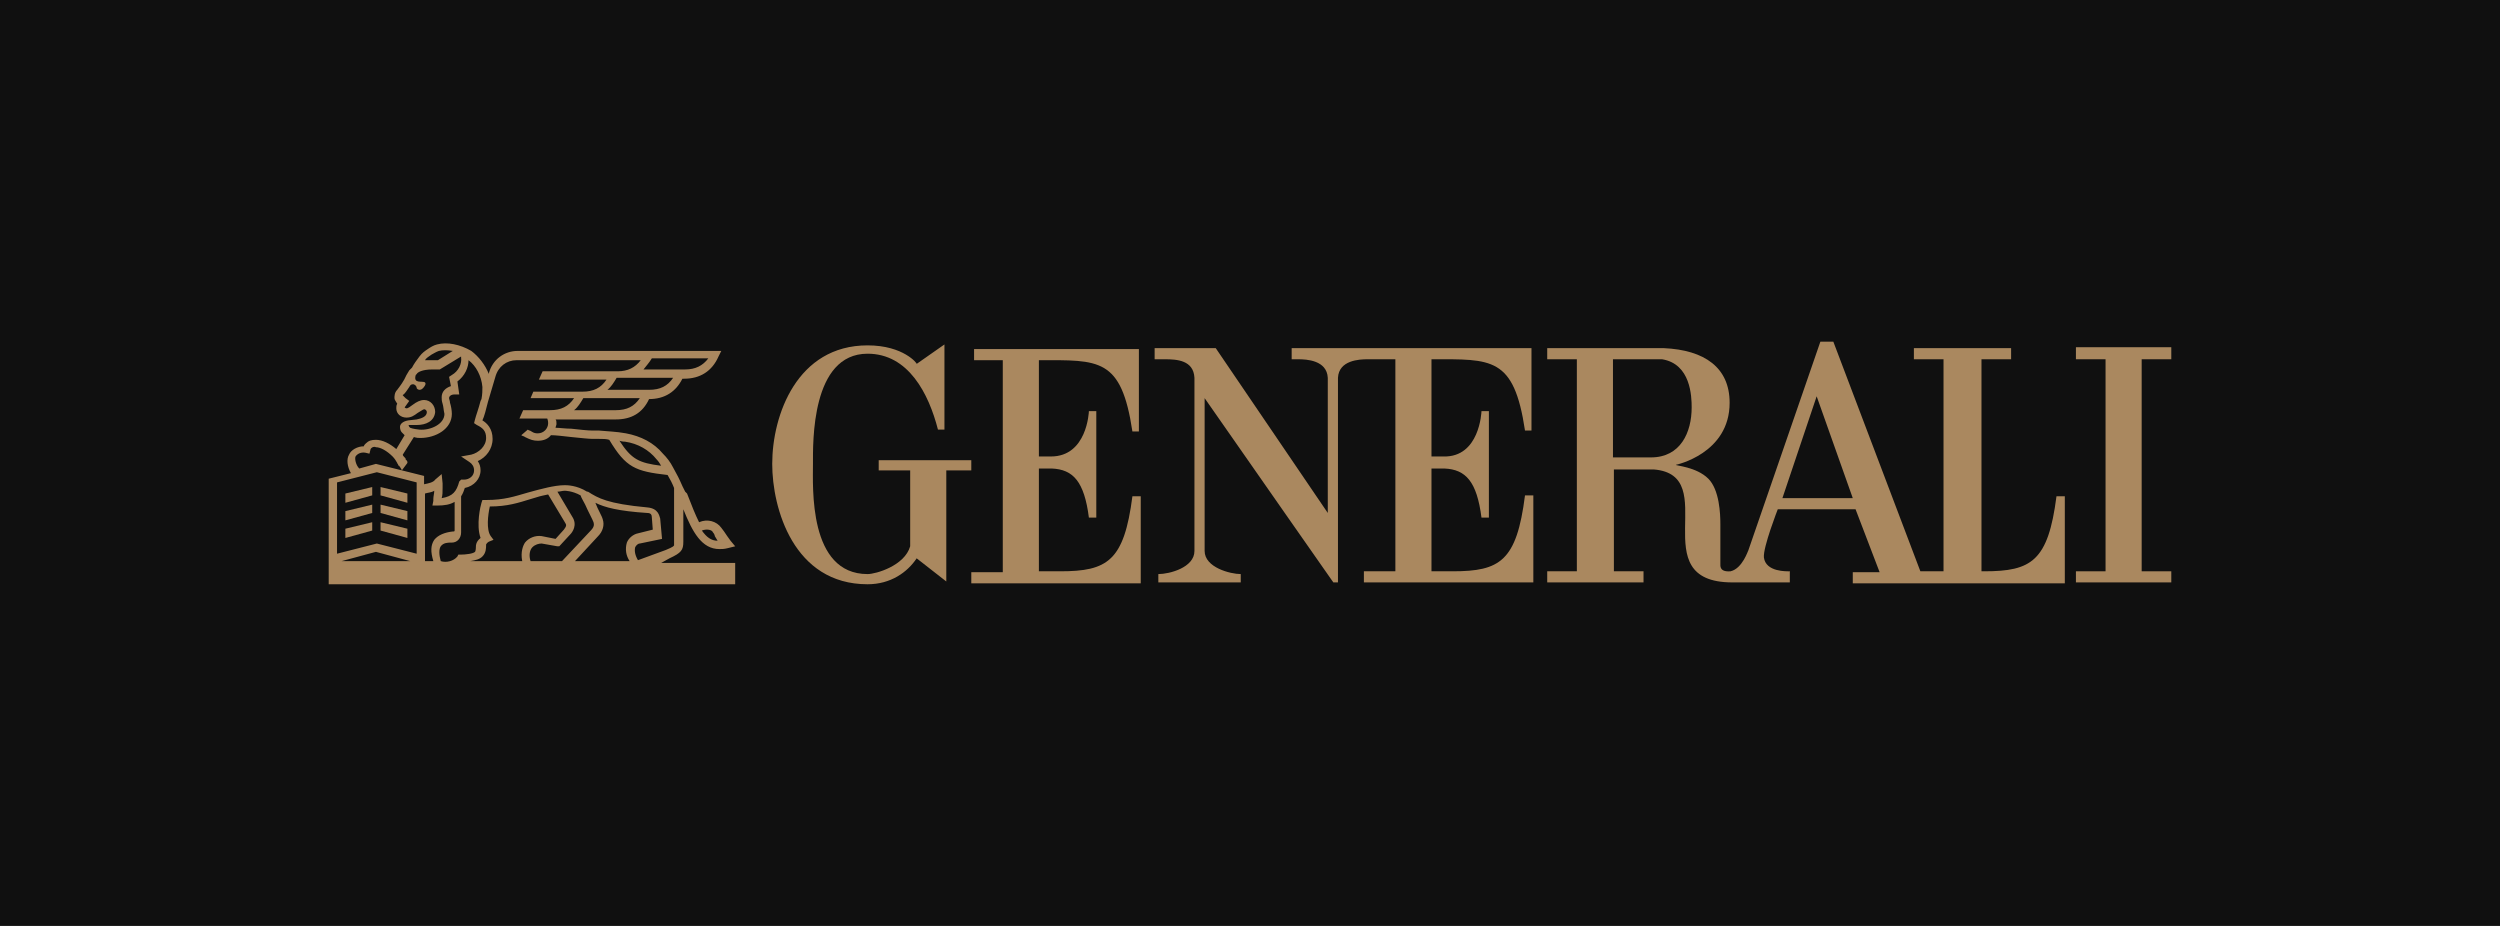 <svg width="270" height="100" viewBox="0 0 270 100" fill="none" xmlns="http://www.w3.org/2000/svg">
<rect width="270" height="100" fill="#101010"/>
<path d="M114.5 61.7H112.2V50.6H113.6C115.9 50.7 117.1 52 117.6 55.9H118.4V44.4H117.6C117.6 44.5 117.4 49.3 113.5 49.3H112.2V38.9C118.7 38.9 121.1 38.6 122.3 46.6H123V37.7H105.2V38.9H108.3V61.8H104.9V63H123.2V53.6H122.3C121.4 60.6 119.6 61.7 114.5 61.7Z" fill="#AA885F"/>
<path d="M104.9 49.7H94.9V50.8H98.3V59C97.7 61.1 94.6 62 93.7 62C87.3 62 87.8 52.6 87.8 50.1C87.8 47.8 87.6 38.2 93.7 38.2C98.1 38.2 100.3 42.5 101.3 46.4H102C102 44.8 102 37.2 102 37.2L99 39.3C99.1 39.3 97.6 37.3 93.7 37.3C86.1 37.3 83.4 44.8 83.4 50.1C83.4 54.9 85.7 63.1 93.7 63.1C96.2 63.1 98 61.8 99 60.3L102.2 62.8V50.8H104.9V49.7Z" fill="#AA885F"/>
<path d="M214.3 61.7H214V38.8H217.2V37.6H206.7V38.8H209.9V61.7H207.4L198 36.9H196.6L188.8 59.5C188.8 59.4 188.2 61.4 186.9 61.7C185.7 61.8 185.8 61.1 185.8 60.9V56.6C185.8 55.5 185.7 52.9 184.5 51.7C183.2 50.4 180.9 50.3 181 50.2C181 50.2 186.8 49 186.8 43.5C186.8 39.7 184.1 37.8 179.7 37.6H167.1V38.8H170.3V61.7H167.1V62.9H177.5V61.7H174.3V50.7H178.6C186.1 51.3 177.3 62.9 187.1 62.9H193.3V61.7C193 61.7 190.7 61.8 190.5 60.2C190.4 59.1 192 55 192 55H200.4L203 61.8H200.1V63H223V53.6H222.1C221.2 60.6 219.4 61.7 214.3 61.7ZM178.3 49.4H174.2V38.8H179.5C182.6 39.3 182.7 42.8 182.7 44C182.7 46.7 181.5 49.4 178.3 49.4ZM192.5 53.8L196.2 42.8L200.1 53.8H192.5Z" fill="#AA885F"/>
<path d="M156.9 61.7H154.6V50.6H156C158.3 50.7 159.5 52 160 55.9H160.8V44.4H160C160 44.5 159.8 49.4 155.9 49.3H154.6V38.8C161.1 38.8 163.5 38.5 164.7 46.5H165.4V37.6H139.5V38.8H140.2C141.1 38.8 143.3 38.9 143.4 40.8V55.4L131.3 37.6H124.7V38.8H125.8C127.1 38.8 128.9 38.9 129 40.8V59.5C129 61.3 126.3 62 125.1 62V62.9H134V62C132.9 62 130.1 61.3 130.1 59.5V43C134.9 49.9 144 62.9 144 62.9H144.5V40.8C144.6 38.9 146.8 38.8 147.7 38.8H150.7V61.7H147.3V62.9H165.6V53.5H164.7C163.8 60.6 162 61.7 156.9 61.7Z" fill="#AA885F"/>
<path d="M234.5 38.8V37.5H224.2V38.8H227.4V61.7H224.2V62.9H234.5V61.7H231.3V38.8H234.5Z" fill="#AA885F"/>
<path d="M72.3 60.3C73.6 59.7 73.8 59.4 73.8 58.5V55C74.8 57.5 75.8 59.3 77.7 59.3C78 59.3 78.2 59.3 78.6 59.2L79.4 59L78.9 58.4C78.6 58 78.4 57.7 78.2 57.4C78.1 57.3 78 57.1 77.9 57C77.4 56.3 76.4 56 75.5 56.4C75.1 55.6 74.7 54.6 74.2 53.3L74 53.1C73.9 52.9 73.8 52.7 73.7 52.5C73.4 51.8 73.1 51.2 72.7 50.5C72.4 49.9 72 49.4 71.6 49C70.6 47.8 69.2 47.1 67.6 46.8C66.5 46.6 65.7 46.6 64.7 46.5C64.5 46.5 64.3 46.5 64 46.5C63.5 46.5 62.6 46.4 61.7 46.3C61.1 46.3 60.4 46.2 60 46.2C60 46.1 60.1 45.9 60.1 45.8C60.1 45.6 60.1 45.4 60 45.3H66.5C68.2 45.3 69.4 44.6 70.1 43.1C71.8 43.1 73 42.3 73.7 40.9H73.9C75.6 40.9 76.9 40.1 77.6 38.5L77.9 37.9H55.9C54.5 37.9 53.2 38.8 52.8 40.3V40.4C52.4 39.4 51.7 38.5 50.9 37.9C49.7 37.2 48.3 36.9 47.2 37.2C46.8 37.3 46.5 37.5 46.2 37.7C45.9 37.9 45.6 38.1 45.3 38.5C45 38.9 44.7 39.3 44.5 39.7C44.4 39.8 44.3 39.9 44.2 40L43.9 40.5C43.6 41.2 43.2 41.7 42.9 42.1C42.6 42.4 42.6 42.8 42.6 43C42.6 43.2 42.8 43.4 42.9 43.6C42.8 43.8 42.8 43.9 42.8 44.1C42.8 44.7 43.3 45.1 43.9 45.1C44.4 45.1 44.7 44.9 45.1 44.6C45.3 44.5 45.7 44.2 45.8 44.2C46 44.2 46.1 44.4 46.1 44.5C46.1 45 45.5 45.2 45 45.3L44.1 45.4C43.5 45.5 43.2 45.8 43.2 46.1C43.2 46.4 43.3 46.6 43.4 46.7L43.5 46.8L43.7 47L42.8 48.5C42.1 47.9 41.3 47.5 40.6 47.5C40.1 47.5 39.8 47.6 39.5 47.9C39.4 48 39.3 48.1 39.3 48.2C38.6 48.2 37.9 48.6 37.7 49.1C37.4 49.6 37.5 50.4 37.9 51.1L35.5 51.7V63.1H79.4V60.8H71.4L72.3 60.3ZM77 57.5C77.1 57.6 77.2 57.8 77.2 57.9C77.3 58.1 77.4 58.2 77.5 58.4C76.8 58.4 76.3 58 75.8 57.3C76.3 57.1 76.9 57.2 77 57.5ZM67.5 47.7C68.9 47.9 70.1 48.6 70.9 49.6C71.1 49.8 71.3 50.1 71.4 50.3C69 50 68.2 49.6 66.9 47.6C67.2 47.7 67.4 47.7 67.5 47.7ZM66.5 44.3H62C62.4 44 62.7 43.5 63 43H69.1C68.5 43.9 67.7 44.3 66.5 44.3ZM70.1 42.1H65.6C66 41.8 66.3 41.3 66.6 40.8H72.7C72.1 41.7 71.3 42.1 70.1 42.1ZM70.4 38.7H76.5C75.9 39.5 75.1 39.9 74 39.9H69.5C69.8 39.5 70.1 39.2 70.4 38.7ZM45.9 38.9C46 38.7 46.3 38.5 46.6 38.3C46.8 38.2 47.1 38 47.4 37.9C47.8 37.8 48.3 37.8 48.9 37.9L47.3 38.9C47.1 38.9 46.9 38.9 46.7 38.9C46.3 38.9 46.1 38.9 45.9 38.9ZM44.2 45.9H45C46 45.9 46.9 45.5 47 44.5C47 43.8 46.5 43.2 45.8 43.2C45.4 43.2 45 43.4 44.6 43.7C44.3 43.9 44.1 44.1 43.9 44.1C43.8 44.1 43.7 44 43.7 44L44.2 43.3L43.8 43C43.7 42.9 43.6 42.8 43.5 42.7C43.5 42.7 43.5 42.6 43.6 42.6C43.8 42.4 44 42.1 44.2 41.8C44.3 41.6 44.4 41.5 44.6 41.5C44.8 41.5 45 41.7 45 41.9C45 42 45.2 42.1 45.3 42.1C45.5 42.1 45.6 42 45.7 41.9C45.7 41.9 46.1 41.5 45.9 41.3C45.6 41.1 44.6 41.5 44.9 40.5L45 40.4C45.1 40.2 45.6 39.9 46.7 39.9C46.9 39.9 47.1 39.9 47.3 39.9H47.5L49.8 38.5V38.6C49.9 39.3 49.5 40.1 48.8 40.5L48.5 40.7L48.7 41.7C48.1 41.9 47.7 42.3 47.7 42.9C47.7 43.1 47.7 43.3 47.8 43.6C47.9 43.9 47.9 44.3 48 44.7C48 45.8 46.5 46.5 45.3 46.4C45.2 46.4 44.5 46.3 44.3 46.2L44.2 46.1C44.1 45.9 44.1 45.9 44.2 45.9ZM38.4 49.3C38.6 49 39 48.8 39.5 48.9L39.9 49L40 48.6C40 48.5 40.1 48.4 40.1 48.4C40.2 48.3 40.4 48.2 40.6 48.3C41.1 48.3 41.8 48.7 42.4 49.3C42.6 49.5 42.8 49.8 42.9 50C42.9 50.1 43 50.1 43 50.2C43 50.3 43.1 50.3 43.1 50.3C43.1 50.3 43.4 50.7 43.4 50.8C43.6 50.5 43.8 50.3 44 50C44 50 44 50 44 49.9C44 49.8 43.9 49.7 43.8 49.6V49.5C43.8 49.5 43.8 49.5 43.7 49.4C43.6 49.3 43.5 49.2 43.5 49.1L44.7 47.2C45 47.3 45.2 47.3 45.4 47.3C47.1 47.3 48.8 46.3 48.8 44.7C48.8 44.3 48.7 43.8 48.6 43.5C48.6 43.3 48.5 43.1 48.5 43C48.5 42.8 48.7 42.6 49.1 42.6H49.6L49.4 41.2C50.2 40.6 50.6 39.7 50.6 38.9C51.4 39.5 52 40.6 52.1 41.8C52.1 42.1 52.1 42.6 52 43.1L51.9 43.3C51.7 44.1 51.4 44.9 51.3 45.3L51.2 45.7L51.5 45.9C52.1 46.2 52.5 46.5 52.5 47.3C52.5 48.2 51.7 48.9 50.9 49.1L49.8 49.3L50.7 49.9C51 50.1 51.2 50.4 51.2 50.8C51.2 51.4 50.7 51.8 50.1 51.8H49.8L49.6 52C49.3 53.1 48.9 53.6 47.7 53.8C47.8 53.5 47.8 53.1 47.8 52.7C47.8 52.6 47.8 52.3 47.8 52.2L47.7 51.2L47 51.8C46.8 52.1 46.3 52.2 45.8 52.3V51.4L40.6 50.1L38.8 50.6C38.4 50.2 38.3 49.5 38.4 49.3ZM36.9 60.6L40.6 59.6L44.3 60.6H36.9ZM45 59.8L40.7 58.7L36.4 59.8V52.1L40.7 51L45 52.1V59.8ZM46.9 58.3C46.5 58.9 46.5 59.6 46.8 60.6H45.9V53.3C46.2 53.2 46.6 53.2 46.9 53C46.9 53.3 46.8 53.6 46.8 53.9C46.8 54 46.8 54.1 46.8 54.1L46.7 54.6H47.2C48 54.6 48.6 54.5 49.1 54.2V57.3C49.1 57.4 49 57.4 49 57.4H48.9C48 57.5 47.3 57.8 46.9 58.3ZM56.4 60.6H50.8C51.4 60.5 51.8 60.4 52.1 60.1C52.5 59.7 52.5 59.2 52.5 58.8C52.5 58.8 52.6 58.6 52.8 58.5L53.3 58.3L53 57.9C52.5 57.2 52.7 55.6 52.9 54.7C54.8 54.7 56 54.3 57.3 53.9C57.6 53.8 58 53.7 58.3 53.6C58.3 53.6 58.7 53.5 59.2 53.4L61 56.4C61.2 56.7 61.2 56.8 60.9 57.2L60 58.2L58.5 57.9C57.8 57.8 57.1 58.1 56.7 58.6C56.5 58.9 56.2 59.6 56.4 60.6ZM57.3 60.6C57.1 60 57.2 59.4 57.5 59.1C57.8 58.8 58.2 58.7 58.5 58.7L60.2 59H60.4L61.6 57.7C61.8 57.5 62.4 56.7 61.8 55.8L60.2 53.1C60.5 53.1 60.7 53 61 53C61 53 61.8 53 62.7 53.5C62.8 53.8 63 54.1 63.2 54.5C63.5 55.2 64 56.1 64.1 56.4C64.1 56.5 64.3 56.8 63.8 57.3L60.7 60.6H57.3ZM68 60.6H62.1L64.6 57.9C65.1 57.4 65.3 56.7 65.1 56.1C65 55.7 64.6 55.1 64.3 54.3C65.3 54.8 66.8 55.2 69.9 55.4C70.3 55.4 70.4 55.6 70.4 55.9L70.5 57.2L68.9 57.6C68.4 57.7 67.9 58.1 67.7 58.6C67.5 59.3 67.6 60 68 60.6ZM68.6 59.1C68.7 58.9 68.9 58.7 69.1 58.7L71.5 58.2L71.3 56C71.2 55.7 71.1 54.9 69.9 54.8C65.6 54.4 64.6 53.8 63.5 53.1H63.4C62.3 52.4 61.2 52.4 61 52.4C59.8 52.4 58.2 52.9 58.1 52.9C57.7 53 57.4 53.1 57 53.2C55.6 53.6 54.5 54 52.5 54H52.1L52 54.3C51.9 54.6 51.4 56.7 51.9 58.1C51.4 58.5 51.4 58.9 51.4 59C51.4 59.5 51.3 59.6 51.3 59.6C51.1 59.8 50.3 59.9 49.7 59.9H49.5L49.4 60.1C49 60.6 48.2 60.8 47.6 60.6C47.4 59.9 47.4 59.3 47.6 59C47.9 58.6 48.4 58.6 48.7 58.6H48.8C49.4 58.6 49.8 58.1 49.8 57.5V53.6C50 53.3 50.1 53 50.2 52.7C51.2 52.5 51.9 51.7 51.9 50.8C51.9 50.4 51.8 50.1 51.6 49.8C52.5 49.4 53.2 48.5 53.2 47.4C53.2 46.3 52.6 45.7 52.1 45.4C52.3 45 52.5 44.2 52.7 43.4L53.5 40.7C53.8 39.6 54.7 38.9 55.8 38.9H69.2C68.6 39.7 67.8 40.1 66.7 40.1H58.6L58.2 41H65.5C64.9 41.9 64.1 42.3 62.9 42.3H57.6L57.3 43H62C61.4 43.9 60.6 44.3 59.4 44.3H56.5L56.1 45.2H59.1C59.1 45.2 59.2 45.4 59.2 45.7C59.2 46.3 58.7 46.8 58.1 46.8C57.9 46.8 57.7 46.8 57.4 46.6C57.3 46.5 57.1 46.5 57 46.4L56.3 47C56.4 47.1 56.6 47.1 56.7 47.2C57.3 47.5 57.6 47.6 58.1 47.6C58.7 47.6 59.2 47.4 59.5 47C60 47 60.8 47.1 61.7 47.2C62.7 47.3 63.6 47.4 64 47.4C64.2 47.4 64.5 47.4 64.7 47.4C65.1 47.4 65.5 47.4 65.8 47.5C67.6 50.5 68.6 50.9 72.1 51.3C72.4 51.8 72.6 52.2 72.8 52.7V58.5C72.8 58.8 72.8 58.9 72.8 58.9C72.7 59.1 72.1 59.3 71.9 59.4L68.9 60.5C68.6 60 68.5 59.5 68.6 59.1Z" fill="#AA885F"/>
<path d="M44 53.3L41.1 52.6V53.5L44 54.3V53.3Z" fill="#AA885F"/>
<path d="M37.3 54.3L40.2 53.5V52.6L37.3 53.3V54.3Z" fill="#AA885F"/>
<path d="M37.3 56.2L40.2 55.4V54.5L37.3 55.2V56.2Z" fill="#AA885F"/>
<path d="M44 55.2L41.1 54.5V55.4L44 56.2V55.2Z" fill="#AA885F"/>
<path d="M44 57.1L41.1 56.4V57.3L44 58.1V57.1Z" fill="#AA885F"/>
<path d="M37.3 58.1L40.2 57.3V56.4L37.3 57.1V58.1Z" fill="#AA885F"/>
</svg>
